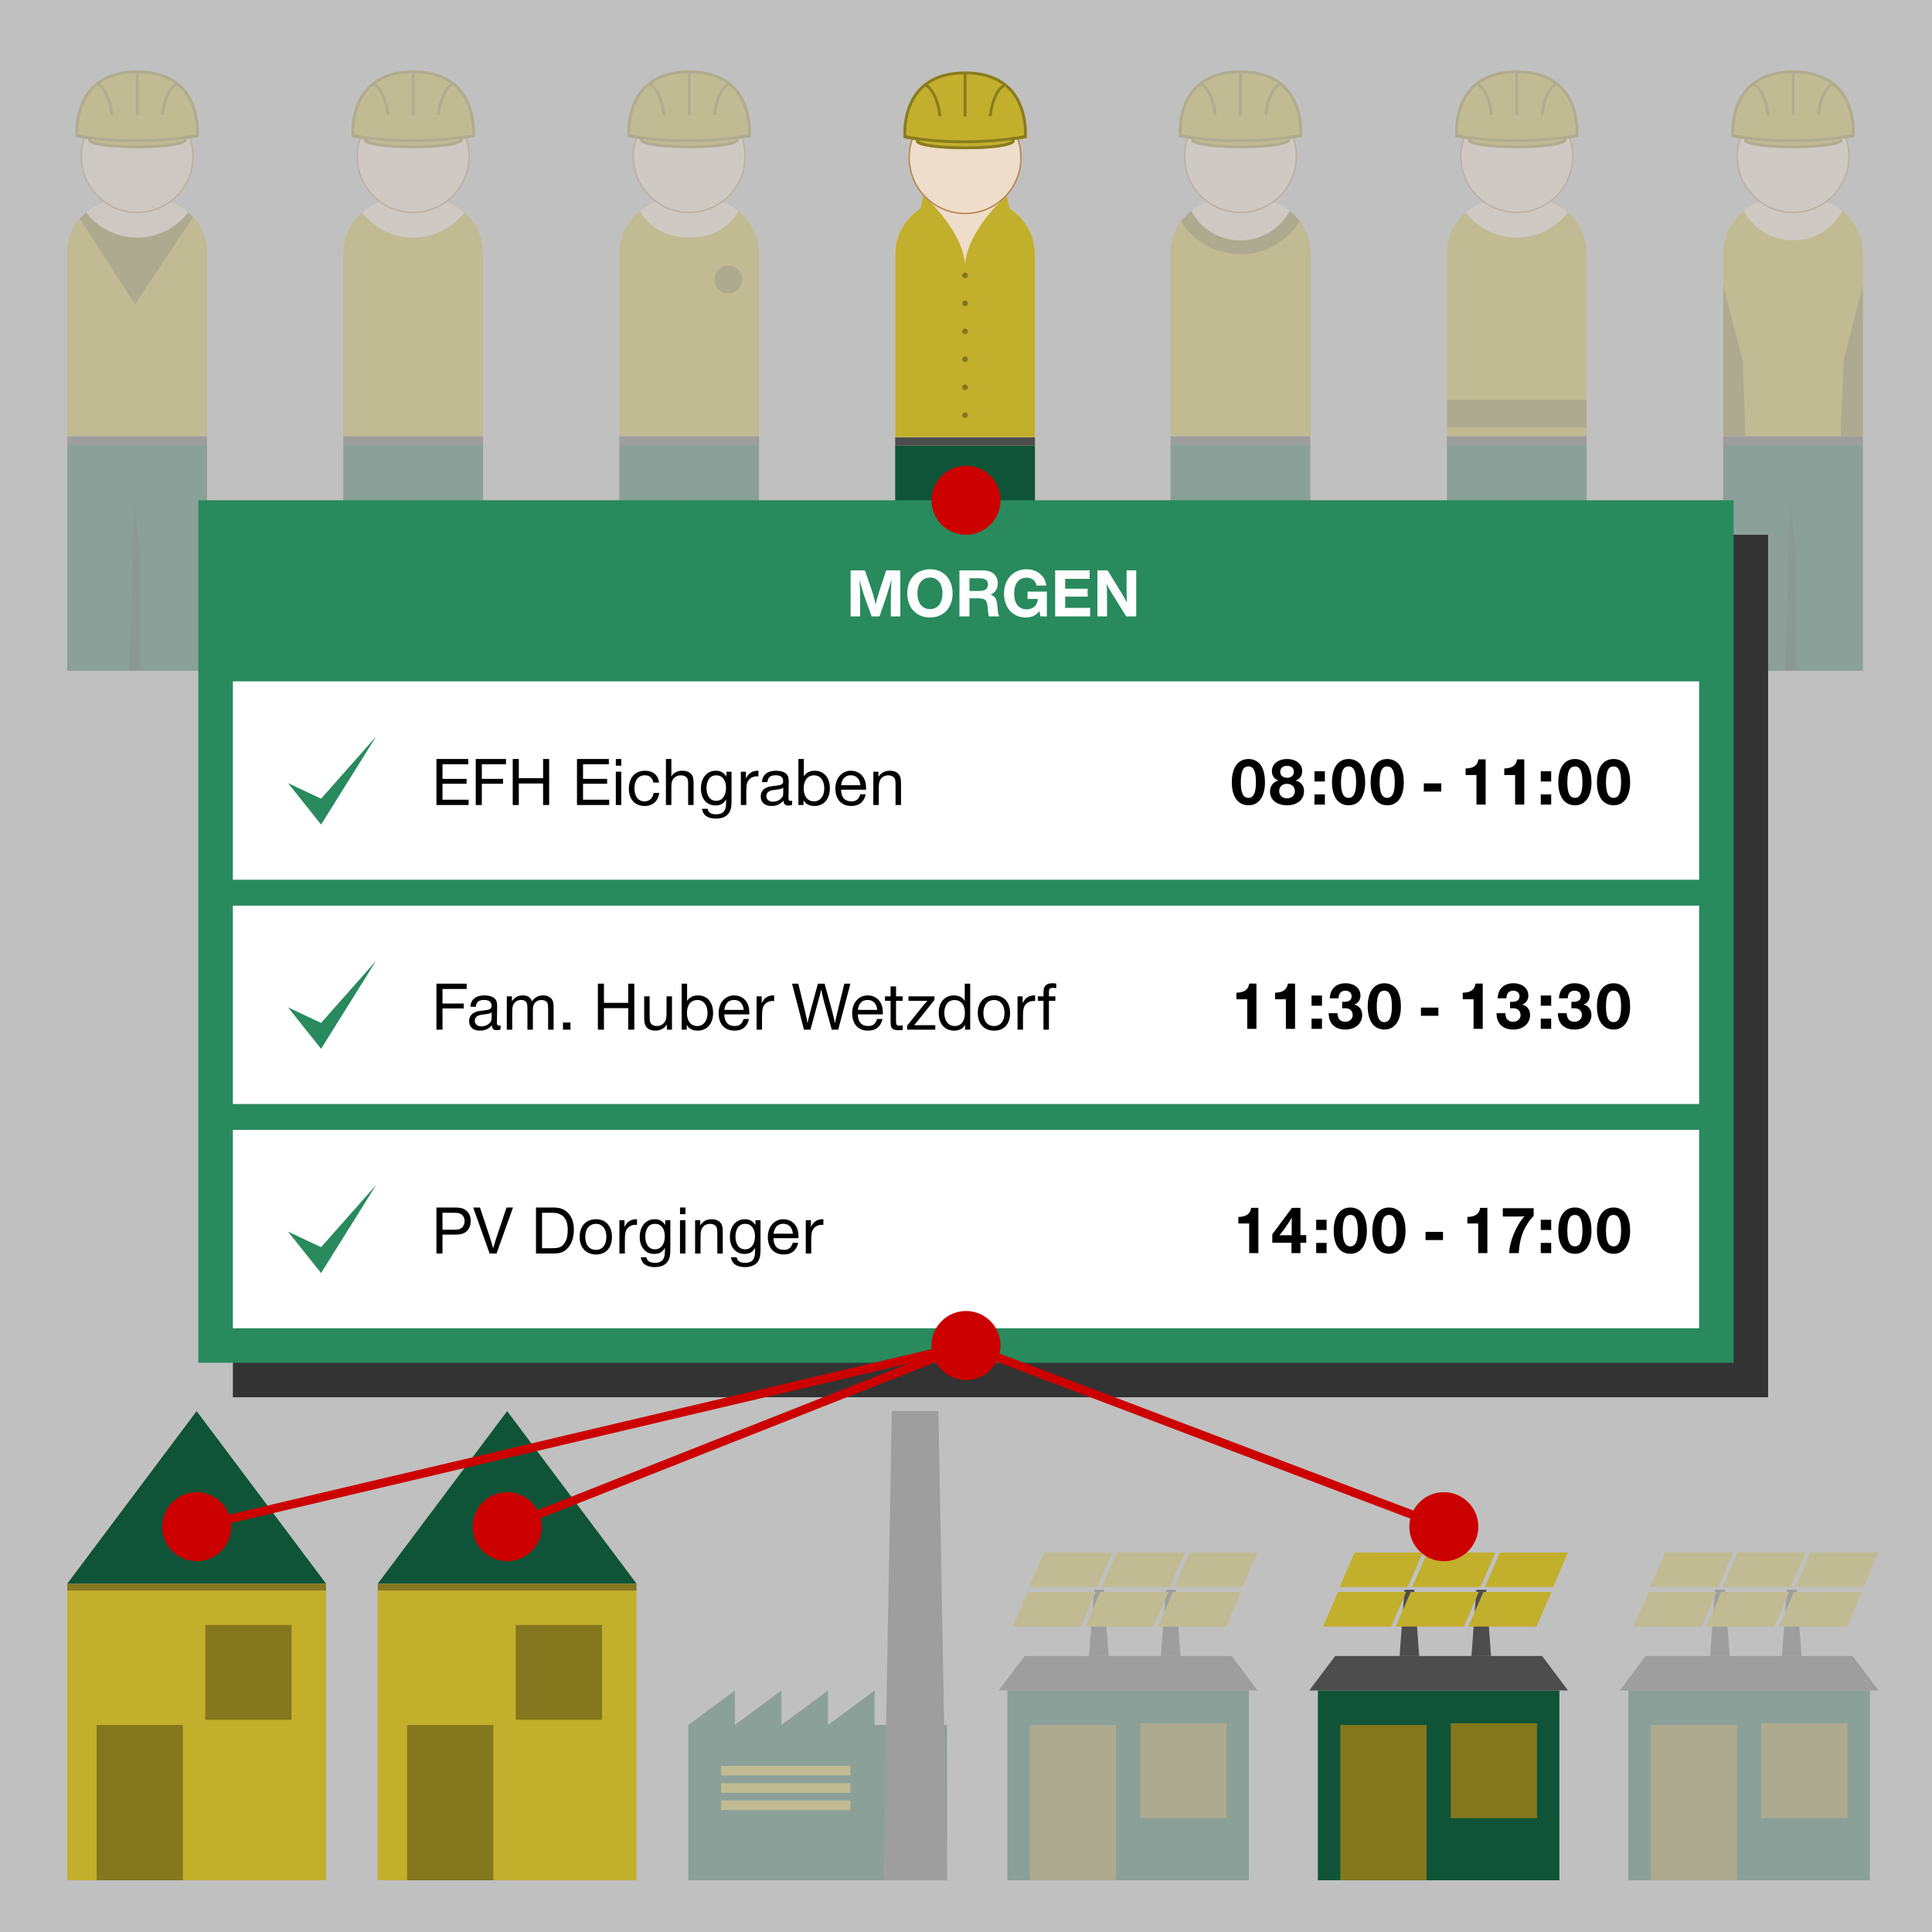 <?xml version="1.0" encoding="UTF-8" standalone="no"?>
<!DOCTYPE svg PUBLIC "-//W3C//DTD SVG 1.1//EN" "http://www.w3.org/Graphics/SVG/1.1/DTD/svg11.dtd">
<svg width="100%" height="100%" viewBox="0 0 600 600" version="1.1" xmlns="http://www.w3.org/2000/svg" xmlns:xlink="http://www.w3.org/1999/xlink" xml:space="preserve" xmlns:serif="http://www.serif.com/" style="fill-rule:evenodd;clip-rule:evenodd;stroke-miterlimit:1.5;">
    <rect x="0" y="0" width="600" height="600" fill="#808080" stroke="none"/>
    <rect id="Background" x="0" y="0" width="600" height="600" style="fill:white;fill-opacity:0.5;"/>
    <g id="produkt_arbeitseinteilung_mitarbeiter_1.svg" opacity="0.3">
        <g id="Model-1" serif:id="Model 1">
            <g id="Hose">
                <rect x="363.532" y="138.02" width="43.403" height="70.313" style="fill:rgb(15,84,56);"/>
                <path d="M384.365,154.513L382.801,208.332L386.102,208.332L386.163,173.118L384.365,154.513Z" style="fill:rgb(11,62,42);"/>
            </g>
            <rect id="Gürtel" x="363.532" y="135.416" width="43.403" height="2.604" style="fill:rgb(77,77,77);"/>
            <path id="Oberkörper" d="M406.935,135.416L406.935,78.992C406.935,54.482 363.533,54.482 363.532,78.992C363.53,100.092 363.532,135.416 363.532,135.416L406.935,135.416Z" style="fill:rgb(238,221,202);"/>
            <circle id="Gesichtshaut" cx="385.233" cy="48.61" r="17.361" style="fill:rgb(238,221,202);stroke:rgb(184,135,80);stroke-width:0.43px;"/>
            <path id="Oberkörper1" serif:id="Oberkörper" d="M400.532,65.498C404.39,68.559 406.935,73.056 406.935,78.992L406.935,135.416L363.532,135.416C363.532,135.416 363.53,100.092 363.532,78.992C363.532,73.057 366.076,68.559 369.934,65.499C372.865,70.945 378.619,74.652 385.233,74.652C391.846,74.652 397.602,70.945 400.532,65.498Z" style="fill:rgb(132,119,30);"/>
            <path id="Oberkörper2" serif:id="Oberkörper" d="M403.678,68.723C405.712,71.455 406.935,74.878 406.935,78.992L406.935,135.416L363.532,135.416C363.532,135.416 363.53,100.092 363.532,78.992C363.532,74.879 364.754,71.456 366.788,68.724C370.618,74.886 377.45,78.992 385.233,78.992C393.016,78.992 399.848,74.885 403.678,68.723Z" style="fill:rgb(194,175,44);"/>
            <g id="Helm">
                <path d="M404.331,42.534C402.702,42.826 402.088,42.913 400.514,43.141C402.76,47.053 367.709,46.838 370.095,43.275C368.984,43.058 367.183,42.719 366.136,42.534C366.136,42.534 363.96,21.877 385.257,21.877C406.553,21.877 404.331,42.534 404.331,42.534Z" style="fill:rgb(194,175,44);"/>
                <path d="M403.913,42.166C402.321,42.449 401.414,42.579 399.876,42.799C400.251,43.444 400.352,43.627 399.645,43.996C399.365,44.143 399.044,44.268 398.407,44.447C393.021,45.962 378.177,45.921 372.515,44.552C371.832,44.387 371.279,44.214 370.928,44.028C370.375,43.733 370.302,43.622 370.778,42.958C369.693,42.749 367.575,42.356 366.551,42.176C366.551,42.176 364.609,22.308 385.255,22.308C405.863,22.308 403.913,42.166 403.913,42.166Z" style="fill:none;stroke:rgb(137,124,31);stroke-width:0.87px;"/>
                <path d="M366.136,42.057C377.995,44.267 391.314,44.238 404.331,42.057" style="fill:none;stroke:rgb(137,124,31);stroke-width:0.87px;"/>
                <rect x="384.806" y="22.211" width="0.868" height="13.618" style="fill:rgb(137,124,31);"/>
                <path d="M377.415,35.721C377.415,35.721 376.869,28.609 373.081,26.078" style="fill:none;stroke:rgb(137,124,31);stroke-width:0.87px;"/>
                <path d="M393.067,35.721C393.067,35.721 393.597,28.609 397.386,26.078" style="fill:none;stroke:rgb(137,124,31);stroke-width:0.87px;"/>
            </g>
        </g>
    </g>
    <g id="produkt_arbeitseinteilung_mitarbeiter_2.svg" opacity="0.3">
        <g id="Model-2" serif:id="Model 2">
            <g id="Hose1" serif:id="Hose">
                <rect x="20.894" y="138.02" width="43.403" height="70.313" style="fill:rgb(15,84,56);"/>
                <path d="M41.727,154.513L40.163,208.332L43.463,208.332L43.525,173.118L41.727,154.513Z" style="fill:rgb(11,62,42);"/>
            </g>
            <rect id="Gürtel1" serif:id="Gürtel" x="20.894" y="135.416" width="43.403" height="2.604" style="fill:rgb(77,77,77);"/>
            <path id="Oberkörper3" serif:id="Oberkörper" d="M64.297,135.416L64.297,78.992C64.297,54.482 20.895,54.482 20.894,78.992C20.892,100.092 20.894,135.416 20.894,135.416L64.297,135.416Z" style="fill:rgb(132,119,30);"/>
            <path id="Oberkörper4" serif:id="Oberkörper" d="M59.968,67.428C62.638,70.345 64.297,74.2 64.297,78.992L64.297,135.416L20.894,135.416C20.894,135.416 20.892,100.092 20.894,78.992C20.894,74.475 22.368,70.791 24.772,67.938L41.943,94.564L59.968,67.428Z" style="fill:rgb(194,175,44);"/>
            <path id="Halsausschnitt" d="M26.744,65.954C35.043,58.828 50.146,58.827 58.445,65.953C54.795,70.712 49.051,73.784 42.594,73.784C36.139,73.784 30.395,70.712 26.744,65.954Z" style="fill:rgb(236,218,198);"/>
            <circle id="Gesichtshaut1" serif:id="Gesichtshaut" cx="42.594" cy="48.61" r="17.361" style="fill:rgb(236,218,198);stroke:rgb(184,135,80);stroke-width:0.43px;"/>
            <g id="Helm1" serif:id="Helm">
                <path d="M61.692,42.534C60.064,42.826 59.449,42.913 57.875,43.141C60.122,47.053 25.071,46.838 27.456,43.275C26.346,43.058 24.545,42.719 23.498,42.534C23.498,42.534 21.322,21.877 42.619,21.877C63.915,21.877 61.692,42.534 61.692,42.534Z" style="fill:rgb(194,175,44);"/>
                <path d="M61.275,42.166C59.683,42.449 58.776,42.579 57.237,42.799C57.612,43.444 57.714,43.627 57.007,43.996C56.727,44.143 56.406,44.268 55.769,44.447C50.382,45.962 35.539,45.921 29.876,44.552C29.194,44.387 28.64,44.214 28.29,44.028C27.737,43.733 27.664,43.622 28.139,42.958C27.054,42.749 24.936,42.356 23.913,42.176C23.913,42.176 21.971,22.308 42.617,22.308C63.224,22.308 61.275,42.166 61.275,42.166Z" style="fill:none;stroke:rgb(137,124,31);stroke-width:0.87px;"/>
                <path d="M23.498,42.057C35.356,44.267 48.676,44.238 61.692,42.057" style="fill:none;stroke:rgb(137,124,31);stroke-width:0.87px;"/>
                <rect x="42.168" y="22.211" width="0.868" height="13.618" style="fill:rgb(137,124,31);"/>
                <path d="M34.777,35.721C34.777,35.721 34.231,28.609 30.442,26.078" style="fill:none;stroke:rgb(137,124,31);stroke-width:0.87px;"/>
                <path d="M50.428,35.721C50.428,35.721 50.959,28.609 54.748,26.078" style="fill:none;stroke:rgb(137,124,31);stroke-width:0.87px;"/>
            </g>
        </g>
    </g>
    <g id="produkt_arbeitseinteilung_mitarbeiter_3.svg" opacity="0.3">
        <g id="Model-3" serif:id="Model 3">
            <g id="Hose2" serif:id="Hose">
                <rect x="106.608" y="138.02" width="43.403" height="70.313" style="fill:rgb(15,84,56);"/>
                <path d="M127.441,154.513L125.877,208.332L129.177,208.332L129.239,173.118L127.441,154.513Z" style="fill:rgb(11,62,42);"/>
            </g>
            <rect id="Gürtel2" serif:id="Gürtel" x="106.608" y="135.416" width="43.403" height="2.604" style="fill:rgb(77,77,77);"/>
            <path id="Oberkörper5" serif:id="Oberkörper" d="M150.011,135.416L150.011,78.992C150.011,54.482 106.609,54.482 106.608,78.992C106.606,100.092 106.608,135.416 106.608,135.416L150.011,135.416Z" style="fill:rgb(194,175,44);"/>
            <path id="Halsausschnitt1" serif:id="Halsausschnitt" d="M112.459,65.954C120.757,58.828 135.861,58.827 144.159,65.953C140.509,70.712 134.765,73.784 128.309,73.784C121.853,73.784 116.109,70.712 112.459,65.954Z" style="fill:rgb(238,221,202);"/>
            <circle id="Gesichtshaut2" serif:id="Gesichtshaut" cx="128.309" cy="48.61" r="17.361" style="fill:rgb(238,221,202);stroke:rgb(184,135,80);stroke-width:0.43px;"/>
            <g id="Helm2" serif:id="Helm">
                <path d="M147.407,42.534C145.778,42.826 145.164,42.913 143.59,43.141C145.836,47.053 110.785,46.838 113.171,43.275C112.06,43.058 110.259,42.719 109.212,42.534C109.212,42.534 107.036,21.877 128.333,21.877C149.629,21.877 147.407,42.534 147.407,42.534Z" style="fill:rgb(194,175,44);"/>
                <path d="M146.989,42.166C145.397,42.449 144.49,42.579 142.952,42.799C143.327,43.444 143.428,43.627 142.721,43.996C142.441,44.143 142.12,44.268 141.483,44.447C136.097,45.962 121.253,45.921 115.591,44.552C114.908,44.387 114.355,44.214 114.004,44.028C113.451,43.733 113.378,43.622 113.854,42.958C112.769,42.749 110.651,42.356 109.627,42.176C109.627,42.176 107.685,22.308 128.331,22.308C148.939,22.308 146.989,42.166 146.989,42.166Z" style="fill:none;stroke:rgb(137,124,31);stroke-width:0.87px;"/>
                <path d="M109.212,42.057C121.071,44.267 134.39,44.238 147.407,42.057" style="fill:none;stroke:rgb(137,124,31);stroke-width:0.87px;"/>
                <rect x="127.882" y="22.211" width="0.868" height="13.618" style="fill:rgb(137,124,31);"/>
                <path d="M120.491,35.721C120.491,35.721 119.945,28.609 116.157,26.078" style="fill:none;stroke:rgb(137,124,31);stroke-width:0.87px;"/>
                <path d="M136.143,35.721C136.143,35.721 136.673,28.609 140.462,26.078" style="fill:none;stroke:rgb(137,124,31);stroke-width:0.87px;"/>
            </g>
        </g>
    </g>
    <g id="produkt_arbeitseinteilung_mitarbeiter_4.svg" opacity="0.3">
        <g id="Model-4" serif:id="Model 4">
            <g id="Hose3" serif:id="Hose">
                <rect x="192.322" y="138.02" width="43.403" height="70.313" style="fill:rgb(15,84,56);"/>
                <path d="M213.156,154.513L211.591,208.332L214.892,208.332L214.953,173.118L213.156,154.513Z" style="fill:rgb(11,62,42);"/>
            </g>
            <rect id="Gürtel3" serif:id="Gürtel" x="192.322" y="135.416" width="43.403" height="2.604" style="fill:rgb(77,77,77);"/>
            <path id="Oberkörper6" serif:id="Oberkörper" d="M235.725,135.416L235.725,78.992C235.725,54.482 192.323,54.482 192.322,78.992C192.321,100.092 192.322,135.416 192.322,135.416L235.725,135.416Z" style="fill:rgb(238,221,202);"/>
            <circle id="Gesichtshaut3" serif:id="Gesichtshaut" cx="214.023" cy="48.61" r="17.361" style="fill:rgb(238,221,202);stroke:rgb(184,135,80);stroke-width:0.43px;"/>
            <path id="Oberkörper7" serif:id="Oberkörper" d="M229.322,65.498C233.18,68.559 235.725,73.056 235.725,78.992L235.725,135.416L192.322,135.416C192.322,135.416 192.321,100.092 192.322,78.992C192.322,73.057 194.867,68.559 198.724,65.499C201.655,70.945 207.409,73.784 214.023,73.784C220.637,73.784 226.392,70.945 229.322,65.498Z" style="fill:rgb(194,175,44);"/>
            <circle cx="226.176" cy="86.804" r="4.34" style="fill:rgb(132,119,30);"/>
            <g id="Helm3" serif:id="Helm">
                <path d="M233.121,42.534C231.492,42.826 230.878,42.913 229.304,43.141C231.551,47.053 196.499,46.838 198.885,43.275C197.775,43.058 195.973,42.719 194.926,42.534C194.926,42.534 192.75,21.877 214.047,21.877C235.343,21.877 233.121,42.534 233.121,42.534Z" style="fill:rgb(194,175,44);"/>
                <path d="M232.703,42.166C231.111,42.449 230.204,42.579 228.666,42.799C229.041,43.444 229.143,43.627 228.435,43.996C228.156,44.143 227.834,44.268 227.197,44.447C221.811,45.962 206.967,45.921 201.305,44.552C200.623,44.387 200.069,44.214 199.718,44.028C199.165,43.733 199.092,43.622 199.568,42.958C198.483,42.749 196.365,42.356 195.341,42.176C195.341,42.176 193.4,22.308 214.045,22.308C234.653,22.308 232.703,42.166 232.703,42.166Z" style="fill:none;stroke:rgb(137,124,31);stroke-width:0.87px;"/>
                <path d="M194.926,42.057C206.785,44.267 220.104,44.238 233.121,42.057" style="fill:none;stroke:rgb(137,124,31);stroke-width:0.87px;"/>
                <rect x="213.597" y="22.211" width="0.868" height="13.618" style="fill:rgb(137,124,31);"/>
                <path d="M206.205,35.721C206.205,35.721 205.659,28.609 201.871,26.078" style="fill:none;stroke:rgb(137,124,31);stroke-width:0.87px;"/>
                <path d="M221.857,35.721C221.857,35.721 222.387,28.609 226.176,26.078" style="fill:none;stroke:rgb(137,124,31);stroke-width:0.87px;"/>
            </g>
        </g>
    </g>
    <g id="produkt_arbeitseinteilung_mitarbeiter_6.svg" opacity="0.3">
        <g id="Model-6" serif:id="Model 6">
            <g id="Hose4" serif:id="Hose">
                <rect x="449.343" y="138.02" width="43.403" height="70.313" style="fill:rgb(15,84,56);"/>
                <path d="M470.177,154.513L468.612,208.332L471.913,208.332L471.974,173.118L470.177,154.513Z" style="fill:rgb(11,62,42);"/>
            </g>
            <rect id="Gürtel4" serif:id="Gürtel" x="449.343" y="135.416" width="43.403" height="2.604" style="fill:rgb(77,77,77);"/>
            <path id="Oberkörper8" serif:id="Oberkörper" d="M492.746,135.416L492.746,78.992C492.746,54.482 449.344,54.482 449.343,78.992C449.342,100.092 449.343,135.416 449.343,135.416L492.746,135.416Z" style="fill:rgb(194,175,44);"/>
            <rect x="449.343" y="124.131" width="43.403" height="8.681" style="fill:rgb(132,119,30);"/>
            <path id="Halsausschnitt2" serif:id="Halsausschnitt" d="M455.194,65.954C463.493,58.828 478.596,58.827 486.895,65.953C483.244,70.712 477.5,73.784 471.044,73.784C464.588,73.784 458.844,70.712 455.194,65.954Z" style="fill:rgb(238,221,202);"/>
            <circle id="Gesichtshaut4" serif:id="Gesichtshaut" cx="471.044" cy="48.61" r="17.361" style="fill:rgb(238,221,202);stroke:rgb(184,135,80);stroke-width:0.43px;"/>
            <g id="Helm4" serif:id="Helm">
                <path d="M490.142,42.534C488.513,42.826 487.899,42.913 486.325,43.141C488.572,47.053 453.52,46.838 455.906,43.275C454.796,43.058 452.994,42.719 451.948,42.534C451.948,42.534 449.771,21.877 471.068,21.877C492.364,21.877 490.142,42.534 490.142,42.534Z" style="fill:rgb(194,175,44);"/>
                <path d="M489.724,42.166C488.132,42.449 487.225,42.579 485.687,42.799C486.062,43.444 486.164,43.627 485.456,43.996C485.177,44.143 484.856,44.268 484.218,44.447C478.832,45.962 463.988,45.921 458.326,44.552C457.644,44.387 457.09,44.214 456.739,44.028C456.186,43.733 456.113,43.622 456.589,42.958C455.504,42.749 453.386,42.356 452.362,42.176C452.362,42.176 450.421,22.308 471.066,22.308C491.674,22.308 489.724,42.166 489.724,42.166Z" style="fill:none;stroke:rgb(137,124,31);stroke-width:0.87px;"/>
                <path d="M451.948,42.057C463.806,44.267 477.125,44.238 490.142,42.057" style="fill:none;stroke:rgb(137,124,31);stroke-width:0.87px;"/>
                <rect x="470.618" y="22.211" width="0.868" height="13.618" style="fill:rgb(137,124,31);"/>
                <path d="M463.226,35.721C463.226,35.721 462.68,28.609 458.892,26.078" style="fill:none;stroke:rgb(137,124,31);stroke-width:0.87px;"/>
                <path d="M478.878,35.721C478.878,35.721 479.408,28.609 483.198,26.078" style="fill:none;stroke:rgb(137,124,31);stroke-width:0.87px;"/>
            </g>
        </g>
    </g>
    <g id="produkt_arbeitseinteilung_mitarbeiter_7.svg" opacity="0.3">
        <g id="Model-7" serif:id="Model 7">
            <g id="Hose5" serif:id="Hose">
                <rect x="535.155" y="138.02" width="43.403" height="70.313" style="fill:rgb(15,84,56);"/>
                <path d="M555.988,154.513L554.424,208.332L557.724,208.332L557.786,173.118L555.988,154.513Z" style="fill:rgb(11,62,42);"/>
            </g>
            <rect id="Gürtel5" serif:id="Gürtel" x="535.155" y="135.416" width="43.403" height="2.604" style="fill:rgb(77,77,77);"/>
            <path id="Oberkörper9" serif:id="Oberkörper" d="M578.557,135.416L578.557,78.992C578.557,54.482 535.156,54.482 535.155,78.992C535.153,100.092 535.155,135.416 535.155,135.416L578.557,135.416Z" style="fill:rgb(238,221,202);"/>
            <g id="Shirt">
                <path id="Oberkörper10" serif:id="Oberkörper" d="M572.155,65.498C576.012,68.559 578.557,73.056 578.557,78.992L578.557,135.416L535.155,135.416C535.155,135.416 535.153,100.092 535.155,78.992C535.155,73.057 537.699,68.559 541.557,65.499C544.487,70.945 550.241,74.652 556.855,74.652C563.469,74.652 569.224,70.945 572.155,65.498Z" style="fill:rgb(194,175,44);"/>
                <path d="M535.155,88.541L541.231,111.978L542.099,135.416L535.155,135.416L535.155,88.541Z" style="fill:rgb(132,119,30);"/>
                <path d="M578.557,88.541L572.481,111.978L571.613,135.416L578.557,135.416L578.557,88.541Z" style="fill:rgb(132,119,30);"/>
            </g>
            <circle id="Gesichtshaut5" serif:id="Gesichtshaut" cx="556.855" cy="48.61" r="17.361" style="fill:rgb(238,221,202);stroke:rgb(184,135,80);stroke-width:0.43px;"/>
            <g id="Helm5" serif:id="Helm">
                <path d="M575.953,42.534C574.325,42.826 573.71,42.913 572.136,43.141C574.383,47.053 539.332,46.838 541.717,43.275C540.607,43.058 538.806,42.719 537.759,42.534C537.759,42.534 535.583,21.877 556.879,21.877C578.175,21.877 575.953,42.534 575.953,42.534Z" style="fill:rgb(194,175,44);"/>
                <path d="M575.536,42.166C573.944,42.449 573.037,42.579 571.498,42.799C571.873,43.444 571.975,43.627 571.267,43.996C570.988,44.143 570.667,44.268 570.03,44.447C564.643,45.962 549.8,45.921 544.137,44.552C543.455,44.387 542.901,44.214 542.55,44.028C541.998,43.733 541.925,43.622 542.4,42.958C541.315,42.749 539.197,42.356 538.174,42.176C538.174,42.176 536.232,22.308 556.878,22.308C577.485,22.308 575.536,42.166 575.536,42.166Z" style="fill:none;stroke:rgb(137,124,31);stroke-width:0.87px;"/>
                <path d="M537.759,42.057C549.617,44.267 562.937,44.238 575.953,42.057" style="fill:none;stroke:rgb(137,124,31);stroke-width:0.87px;"/>
                <rect x="556.429" y="22.211" width="0.868" height="13.618" style="fill:rgb(137,124,31);"/>
                <path d="M549.037,35.721C549.037,35.721 548.491,28.609 544.703,26.078" style="fill:none;stroke:rgb(137,124,31);stroke-width:0.87px;"/>
                <path d="M564.689,35.721C564.689,35.721 565.22,28.609 569.009,26.078" style="fill:none;stroke:rgb(137,124,31);stroke-width:0.87px;"/>
            </g>
        </g>
    </g>
    <g id="Model-8" serif:id="Model 8">
        <g id="Hose6" serif:id="Hose">
            <rect x="278.009" y="138.352" width="43.403" height="70.312" style="fill:rgb(15,84,56);"/>
            <path d="M298.843,154.845L297.279,208.665L300.579,208.665L300.641,173.452L298.843,154.845Z" style="fill:rgb(11,62,42);"/>
        </g>
        <rect id="Gürtel6" serif:id="Gürtel" x="278.009" y="135.748" width="43.403" height="2.604" style="fill:rgb(77,77,77);"/>
        <path id="Oberkörper11" serif:id="Oberkörper" d="M321.412,135.748L321.412,79.324C321.412,54.815 278.01,54.815 278.009,79.324L278.009,135.748L321.412,135.748Z" style="fill:rgb(238,221,202);"/>
        <g id="Hemd">
            <path id="Oberkörper12" serif:id="Oberkörper" d="M299.701,82.19C300.33,72.117 311.354,61.572 312.681,60.942C312.966,62.668 313.541,64.672 313.541,64.672C313.661,64.791 313.767,64.895 313.866,64.99C318.356,68.042 321.412,72.821 321.412,79.324L321.412,135.748L278.009,135.748L278.009,79.324C278.01,72.866 281.024,68.109 285.464,65.054C285.581,64.942 285.708,64.817 285.855,64.672C285.855,64.672 286.429,62.668 286.715,60.942C288.045,61.573 299.109,72.159 299.698,82.249L299.701,82.19Z" style="fill:rgb(194,175,44);"/>
            <g id="Hemdknöpfe">
                <circle cx="299.7" cy="85.541" r="0.87" style="fill:rgb(132,119,30);"/>
                <circle cx="299.7" cy="94.221" r="0.87" style="fill:rgb(132,119,30);"/>
                <circle cx="299.7" cy="102.902" r="0.87" style="fill:rgb(132,119,30);"/>
                <circle cx="299.7" cy="111.582" r="0.87" style="fill:rgb(132,119,30);"/>
                <circle cx="299.7" cy="120.263" r="0.87" style="fill:rgb(132,119,30);"/>
                <circle cx="299.7" cy="128.944" r="0.87" style="fill:rgb(132,119,30);"/>
            </g>
        </g>
        <circle id="Gesichtshaut6" serif:id="Gesichtshaut" cx="299.711" cy="48.942" r="17.361" style="fill:rgb(238,221,202);stroke:rgb(184,135,80);stroke-width:0.44px;"/>
        <g id="Helm6" serif:id="Helm">
            <path d="M318.808,42.866C317.181,43.159 316.566,43.247 314.992,43.475C317.238,47.386 282.188,47.172 284.572,43.608C283.462,43.392 281.661,43.054 280.613,42.866C280.613,42.866 278.439,22.211 299.735,22.211C321.031,22.211 318.808,42.866 318.808,42.866Z" style="fill:rgb(194,175,44);"/>
            <path d="M280.613,42.39C292.472,44.601 305.792,44.572 318.808,42.39" style="fill:none;stroke:rgb(137,124,31);stroke-width:0.87px;"/>
            <path d="M318.392,42.496C316.801,42.778 315.894,42.909 314.354,43.129C314.729,43.775 314.831,43.957 314.124,44.327C313.845,44.473 313.523,44.598 312.885,44.777C307.5,46.292 292.656,46.251 286.994,44.881C286.311,44.717 285.758,44.543 285.407,44.357C284.854,44.063 284.781,43.952 285.257,43.289C284.171,43.079 282.053,42.686 281.03,42.505C281.03,42.505 279.168,22.638 299.734,22.638C320.341,22.638 318.392,42.496 318.392,42.496Z" style="fill:none;stroke:rgb(137,124,31);stroke-width:0.87px;"/>
            <rect x="299.285" y="22.544" width="0.868" height="13.618" style="fill:rgb(137,124,31);"/>
            <path d="M291.892,36.054C291.892,36.054 291.347,28.942 287.558,26.411" style="fill:none;stroke:rgb(137,124,31);stroke-width:0.87px;"/>
            <path d="M307.545,36.054C307.545,36.054 308.075,28.942 311.863,26.411" style="fill:none;stroke:rgb(137,124,31);stroke-width:0.87px;"/>
        </g>
    </g>
    <g>
        <rect x="72.321" y="166.071" width="476.786" height="267.857" style="fill:rgb(51,51,51);"/>
        <rect x="61.607" y="155.357" width="476.786" height="267.857" style="fill:rgb(40,138,93);"/>
        <rect x="72.321" y="211.607" width="455.357" height="61.607" style="fill:white;"/>
        <rect x="72.321" y="281.25" width="455.357" height="61.607" style="fill:white;"/>
        <rect x="72.321" y="350.893" width="455.357" height="61.607" style="fill:white;"/>
        <g>
            <path d="M145.433,235.714L135.536,235.714L135.536,250.004L145.54,250.004L145.54,248.357L137.419,248.357L137.419,243.404L144.897,243.404L144.897,241.886L137.419,241.886L137.419,237.362L145.433,237.362L145.433,235.714Z" style="fill-rule:nonzero;"/>
            <path d="M157.133,235.714L147.75,235.714L147.75,250.004L149.633,250.004L149.633,243.404L156.233,243.404L156.233,241.886L149.633,241.886L149.633,237.362L157.133,237.362L157.133,235.714Z" style="fill-rule:nonzero;"/>
            <path d="M170.547,235.714L168.664,235.714L168.664,241.671L161.119,241.671L161.119,235.714L159.236,235.714L159.236,250.004L161.119,250.004L161.119,243.319L168.664,243.319L168.664,250.004L170.547,250.004L170.547,235.714Z" style="fill-rule:nonzero;"/>
            <path d="M189.083,235.714L179.186,235.714L179.186,250.004L189.19,250.004L189.19,248.357L181.069,248.357L181.069,243.404L188.547,243.404L188.547,241.886L181.069,241.886L181.069,237.362L189.083,237.362L189.083,235.714Z" style="fill-rule:nonzero;"/>
            <path d="M192.94,235.714L191.25,235.714L191.25,237.79L192.94,237.79L192.94,235.714ZM192.94,239.657L191.25,239.657L191.25,250.004L192.94,250.004L192.94,239.657Z" style="fill-rule:nonzero;"/>
            <path d="M202.99,246.235C202.733,247.907 201.704,248.871 200.162,248.871C198.212,248.871 197.033,247.349 197.033,244.82C197.033,242.334 198.276,240.769 200.269,240.769C201.683,240.769 202.626,241.562 202.904,243.019L204.683,243.019C204.383,240.683 202.797,239.357 200.269,239.357C197.226,239.357 195.3,241.519 195.3,244.97C195.3,248.25 197.183,250.304 200.204,250.304C202.712,250.304 204.383,248.807 204.747,246.235L202.99,246.235Z" style="fill-rule:nonzero;"/>
            <path d="M208.497,235.714L206.807,235.714L206.807,250.004L208.497,250.004L208.497,245.12C208.497,243.491 208.562,242.998 208.819,242.376C209.269,241.39 210.234,240.79 211.435,240.79C212.314,240.79 213,241.09 213.364,241.626C213.621,241.991 213.707,242.484 213.707,243.491L213.707,250.004L215.397,250.004L215.397,243.277C215.397,242.098 215.29,241.455 215.012,240.897C214.477,239.892 213.407,239.357 211.928,239.357C210.384,239.357 209.248,239.956 208.455,241.133C208.497,240.084 208.497,240.084 208.497,239.913L208.497,235.714Z" style="fill-rule:nonzero;"/>
            <path d="M227.183,239.657L225.6,239.657L225.6,241.155C224.742,239.892 223.778,239.357 222.299,239.357C219.555,239.357 217.671,241.583 217.671,244.863C217.671,248.035 219.469,250.133 222.191,250.133C223.756,250.133 224.742,249.577 225.493,248.25L225.493,249.491C225.493,251.828 224.528,252.9 222.427,252.9C220.841,252.9 219.962,252.342 219.769,251.184L218.014,251.184C218.271,253.157 219.79,254.226 222.363,254.226C224.271,254.226 225.75,253.563 226.477,252.342C226.99,251.484 227.183,250.583 227.183,248.892L227.183,239.657ZM222.491,240.79C224.314,240.79 225.471,242.269 225.471,244.649C225.471,247.114 224.271,248.7 222.427,248.7C220.541,248.7 219.404,247.178 219.404,244.692C219.404,243.684 219.683,242.634 220.112,241.991C220.669,241.155 221.398,240.79 222.491,240.79Z" style="fill-rule:nonzero;"/>
            <path d="M235.54,239.357C233.697,239.293 232.347,240.147 231.662,241.819L231.662,239.657L230.079,239.657L230.079,250.004L231.769,250.004L231.769,245.978C231.769,243.641 231.983,242.784 232.754,241.991C233.333,241.412 234.104,241.091 235.004,241.091C235.09,241.091 235.304,241.112 235.54,241.133L235.54,239.357Z" style="fill-rule:nonzero;"/>
            <path d="M245.997,248.636C245.805,248.721 245.698,248.743 245.548,248.743C245.034,248.743 244.863,248.464 244.863,247.693C244.863,247.607 244.863,247.35 244.884,247.071C244.905,245.999 244.947,243.856 244.947,242.805C244.947,241.498 244.755,240.876 244.241,240.362C243.578,239.721 242.378,239.357 241.006,239.357C238.326,239.357 236.721,240.662 236.657,242.891L238.326,242.891C238.476,241.39 239.227,240.769 240.877,240.769C242.442,240.769 243.214,241.369 243.214,242.569C243.214,243.448 242.786,243.791 241.392,243.941C239.012,244.241 238.862,244.263 238.197,244.541C236.913,245.056 236.25,246.021 236.25,247.371C236.25,249.171 237.512,250.304 239.57,250.304C241.156,250.304 242.314,249.791 243.321,248.636C243.321,249.62 243.857,250.176 244.798,250.176C245.227,250.176 245.591,250.112 245.997,249.962L245.997,248.636ZM243.236,246.171C243.236,246.921 243.171,247.221 242.914,247.586C242.292,248.443 241.22,248.979 240.063,248.979C238.798,248.979 238.004,248.293 238.004,247.221C238.004,246.557 238.326,246.021 238.883,245.743C239.355,245.486 239.741,245.4 240.942,245.25C242.421,245.079 242.786,244.971 243.236,244.629L243.236,246.171Z" style="fill-rule:nonzero;"/>
            <path d="M249.64,235.714L247.95,235.714L247.95,250.005L249.533,250.005L249.533,248.507C250.155,249.684 251.334,250.304 252.942,250.304C255.857,250.304 257.719,248.143 257.719,244.777C257.719,241.498 255.879,239.357 253.049,239.357C251.527,239.357 250.348,239.956 249.64,241.09L249.64,235.714ZM252.856,240.79C254.742,240.79 255.986,242.376 255.986,244.82C255.986,247.264 254.721,248.871 252.813,248.871C250.819,248.871 249.597,247.349 249.597,244.863C249.597,242.312 250.819,240.79 252.856,240.79Z" style="fill-rule:nonzero;"/>
            <path d="M267.192,246.684C266.699,248.228 265.884,248.871 264.449,248.871C262.349,248.871 261.256,247.671 261.192,245.247L268.97,245.247C268.992,243.836 268.842,242.892 268.477,242.056C267.749,240.362 266.163,239.357 264.277,239.357C261.449,239.357 259.434,241.648 259.434,244.884C259.434,248.228 261.299,250.304 264.342,250.304C266.806,250.304 268.306,249.107 268.863,246.684L267.192,246.684ZM261.213,243.857C261.47,241.841 262.52,240.769 264.234,240.769C265.949,240.769 267.063,241.927 267.213,243.857L261.213,243.857Z" style="fill-rule:nonzero;"/>
            <path d="M272.804,239.657L271.221,239.657L271.221,250.004L272.912,250.004L272.912,244.992C272.912,243.62 272.997,242.955 273.276,242.355C273.705,241.39 274.691,240.79 275.87,240.79C276.728,240.79 277.414,241.112 277.778,241.648C278.036,242.055 278.121,242.548 278.121,243.92L278.121,250.004L279.812,250.004L279.812,243.32C279.812,242.055 279.705,241.455 279.384,240.854C278.87,239.913 277.778,239.357 276.406,239.357C274.797,239.357 273.704,239.934 272.804,241.262L272.804,239.657Z" style="fill-rule:nonzero;"/>
        </g>
        <g>
            <path d="M279.599,177.129L275.208,177.129L273.172,183.298C272.529,185.27 272.186,186.556 271.929,187.864C271.628,186.256 271.264,184.885 270.75,183.341L268.606,177.129L264.173,177.129L264.173,191.419L267.127,191.419L267.127,186.813C267.127,184.284 267.127,184.027 266.935,179.955C267.32,181.627 267.727,183.041 268.392,185.035L270.685,191.419L273.15,191.419L275.379,184.906C276.023,182.956 276.387,181.67 276.837,179.891C276.708,182.677 276.644,184.713 276.644,187.135L276.644,191.419L279.599,191.419L279.599,177.129Z" style="fill:white;fill-rule:nonzero;"/>
            <path d="M288.921,176.786C284.57,176.786 281.766,179.74 281.766,184.284C281.766,188.764 284.592,191.762 288.836,191.762C293.015,191.762 295.842,188.743 295.842,184.284C295.842,179.847 293.015,176.786 288.921,176.786ZM288.879,179.376C291.194,179.376 292.694,181.284 292.694,184.22C292.694,187.264 291.215,189.171 288.857,189.171C286.413,189.171 284.913,187.285 284.913,184.263C284.913,181.241 286.435,179.376 288.879,179.376Z" style="fill:white;fill-rule:nonzero;"/>
            <path d="M297.966,177.129L297.966,191.419L301.07,191.419L301.07,185.804L303.879,185.804C305.036,185.804 305.722,186.019 306.108,186.512C306.558,187.091 306.666,187.563 306.794,189.492C306.88,190.628 306.965,191.057 307.158,191.419L310.413,191.419L310.284,191.248C310.07,190.929 309.942,190.414 309.856,189.406C309.642,186.105 309.192,185.162 307.608,184.67C309.042,184.135 309.877,182.828 309.877,181.177C309.877,179.697 309.214,178.477 308.015,177.771C307.222,177.3 306.387,177.129 304.865,177.129L297.966,177.129ZM301.07,179.59L304.179,179.59C306.001,179.59 306.816,180.191 306.816,181.542C306.816,182.228 306.558,182.764 306.065,183.107C305.658,183.407 305.079,183.514 304.05,183.514L301.07,183.514L301.07,179.59Z" style="fill:white;fill-rule:nonzero;"/>
            <path d="M325.113,183.729L319.113,183.729L319.113,186.019L322.284,186.019C322.22,187.949 320.849,189.236 318.877,189.236C316.392,189.236 314.956,187.434 314.956,184.328C314.956,181.241 316.392,179.397 318.792,179.397C320.442,179.397 321.599,180.298 321.899,181.842L324.92,181.842C324.599,178.862 322.092,176.786 318.813,176.786C314.699,176.786 311.808,179.912 311.808,184.349C311.808,188.742 314.549,191.762 318.534,191.762C320.377,191.762 321.706,191.141 322.799,189.792L323.12,191.419L325.113,191.419L325.113,183.729Z" style="fill:white;fill-rule:nonzero;"/>
            <path d="M338.399,177.129L327.687,177.129L327.687,191.419L338.549,191.419L338.549,188.786L330.792,188.786L330.792,185.29L337.777,185.29L337.777,182.829L330.792,182.829L330.792,179.762L338.399,179.762L338.399,177.129Z" style="fill:white;fill-rule:nonzero;"/>
            <path d="M352.863,177.129L349.866,177.129L349.866,183.084C349.866,183.941 349.93,186.128 349.994,187.178C349.673,186.471 349.051,185.399 348.129,183.877L343.97,177.129L340.801,177.129L340.801,191.419L343.799,191.419L343.799,185.335C343.799,183.856 343.756,182.291 343.67,181.327C344.099,182.227 344.099,182.248 345.471,184.52L349.737,191.419L352.863,191.419L352.863,177.129Z" style="fill:white;fill-rule:nonzero;"/>
        </g>
        <g>
            <path d="M387.751,235.714C384.472,235.714 382.546,238.39 382.546,242.934C382.546,247.436 384.472,250.09 387.751,250.09C390.923,250.09 392.85,247.393 392.85,242.913C392.85,240.962 392.486,239.269 391.78,238.004C391.009,236.592 389.467,235.714 387.751,235.714ZM387.73,238.026C389.317,238.026 390.046,239.569 390.046,242.892C390.046,246.214 389.295,247.779 387.708,247.779C386.122,247.779 385.35,246.257 385.35,243.063C385.35,239.505 386.036,238.026 387.73,238.026Z" style="fill-rule:nonzero;"/>
            <path d="M397.05,242.399C395.402,242.805 394.417,244.091 394.417,245.827C394.417,248.399 396.515,250.09 399.708,250.09C402.859,250.09 404.979,248.335 404.979,245.72C404.979,244.005 404.101,242.891 402.367,242.399C403.694,241.928 404.421,240.878 404.421,239.441C404.421,237.277 402.452,235.714 399.708,235.714C396.986,235.714 394.996,237.298 394.996,239.484C394.996,240.921 395.723,241.949 397.051,242.399L397.05,242.399ZM399.73,237.833C401.016,237.833 401.831,238.541 401.831,239.656C401.831,240.814 401.016,241.543 399.73,241.543C398.422,241.543 397.586,240.792 397.586,239.656C397.586,238.541 398.422,237.833 399.73,237.833ZM399.687,243.426C401.124,243.426 402.131,244.348 402.131,245.677C402.131,247.028 401.145,247.929 399.687,247.929C398.251,247.929 397.264,247.007 397.264,245.656C397.264,244.326 398.251,243.426 399.687,243.426Z" style="fill-rule:nonzero;"/>
            <path d="M411.45,239.529L408.217,239.529L408.217,242.697L411.45,242.697L411.45,239.529ZM411.45,246.707L408.217,246.707L408.217,249.876L411.45,249.876L411.45,246.707Z" style="fill-rule:nonzero;"/>
            <path d="M418.866,235.714C415.587,235.714 413.66,238.39 413.66,242.934C413.66,247.436 415.587,250.09 418.866,250.09C422.038,250.09 423.964,247.393 423.964,242.913C423.964,240.962 423.6,239.269 422.894,238.004C422.123,236.592 420.581,235.714 418.866,235.714ZM418.844,238.026C420.431,238.026 421.16,239.569 421.16,242.892C421.16,246.214 420.409,247.779 418.823,247.779C417.236,247.779 416.464,246.257 416.464,243.063C416.464,239.505 417.15,238.026 418.844,238.026Z" style="fill-rule:nonzero;"/>
            <path d="M430.866,235.714C427.587,235.714 425.66,238.39 425.66,242.934C425.66,247.436 427.587,250.09 430.866,250.09C434.038,250.09 435.964,247.393 435.964,242.913C435.964,240.962 435.6,239.269 434.894,238.004C434.123,236.592 432.581,235.714 430.866,235.714ZM430.844,238.026C432.431,238.026 433.16,239.569 433.16,242.892C433.16,246.214 432.409,247.779 430.823,247.779C429.236,247.779 428.464,246.257 428.464,243.063C428.464,239.505 429.15,238.026 430.844,238.026Z" style="fill-rule:nonzero;"/>
            <rect x="442.18" y="243.279" width="5.421" height="2.547" style="fill-rule:nonzero;"/>
            <path d="M461.379,235.821L459.152,235.821C458.852,237.729 457.588,238.607 455.167,238.65L455.167,240.686L458.531,240.686L458.531,249.876L461.379,249.876L461.379,235.821Z" style="fill-rule:nonzero;"/>
            <path d="M473.379,235.821L471.152,235.821C470.852,237.729 469.588,238.607 467.167,238.65L467.167,240.686L470.531,240.686L470.531,249.876L473.379,249.876L473.379,235.821Z" style="fill-rule:nonzero;"/>
            <path d="M481.736,239.529L478.503,239.529L478.503,242.697L481.736,242.697L481.736,239.529ZM481.736,246.707L478.503,246.707L478.503,249.876L481.736,249.876L481.736,246.707Z" style="fill-rule:nonzero;"/>
            <path d="M489.151,235.714C485.872,235.714 483.946,238.39 483.946,242.934C483.946,247.436 485.872,250.09 489.151,250.09C492.323,250.09 494.25,247.393 494.25,242.913C494.25,240.962 493.886,239.269 493.18,238.004C492.409,236.592 490.867,235.714 489.151,235.714ZM489.13,238.026C490.717,238.026 491.446,239.569 491.446,242.892C491.446,246.214 490.695,247.779 489.108,247.779C487.522,247.779 486.75,246.257 486.75,243.063C486.75,239.505 487.436,238.026 489.13,238.026Z" style="fill-rule:nonzero;"/>
            <path d="M501.151,235.714C497.872,235.714 495.946,238.39 495.946,242.934C495.946,247.436 497.872,250.09 501.151,250.09C504.323,250.09 506.25,247.393 506.25,242.913C506.25,240.962 505.886,239.269 505.18,238.004C504.409,236.592 502.867,235.714 501.151,235.714ZM501.13,238.026C502.717,238.026 503.446,239.569 503.446,242.892C503.446,246.214 502.695,247.779 501.108,247.779C499.522,247.779 498.75,246.257 498.75,243.063C498.75,239.505 499.436,238.026 501.13,238.026Z" style="fill-rule:nonzero;"/>
        </g>
        <g>
            <path d="M390.193,305.464L387.966,305.464C387.667,307.371 386.403,308.25 383.981,308.293L383.981,310.329L387.346,310.329L387.346,319.519L390.193,319.519L390.193,305.464Z" style="fill-rule:nonzero;"/>
            <path d="M402.193,305.464L399.966,305.464C399.667,307.371 398.403,308.25 395.981,308.293L395.981,310.329L399.346,310.329L399.346,319.519L402.193,319.519L402.193,305.464Z" style="fill-rule:nonzero;"/>
            <path d="M410.55,309.171L407.317,309.171L407.317,312.34L410.55,312.34L410.55,309.171ZM410.55,316.35L407.317,316.35L407.317,319.519L410.55,319.519L410.55,316.35Z" style="fill-rule:nonzero;"/>
            <path d="M415.696,310.028C415.738,308.484 416.488,307.669 417.817,307.669C418.996,307.669 419.767,308.355 419.767,309.384C419.767,310.564 418.953,311.143 417.303,311.143C417.153,311.143 417.046,311.143 416.831,311.121L416.831,313.154C417.088,313.112 417.26,313.112 417.538,313.112C418.417,313.112 418.931,313.24 419.36,313.605C419.831,313.969 420.088,314.548 420.088,315.213C420.088,316.457 419.146,317.314 417.774,317.314C416.231,317.314 415.374,316.349 415.374,314.655L412.631,314.655C412.631,317.849 414.538,319.733 417.838,319.733C420.881,319.733 423.043,317.871 423.043,315.191C423.043,313.54 422.101,312.32 420.538,311.956C421.736,311.635 422.507,310.542 422.507,309.17C422.507,306.92 420.602,305.357 417.838,305.357C414.924,305.357 413.081,307.134 412.974,310.028L415.696,310.028Z" style="fill-rule:nonzero;"/>
            <path d="M429.966,305.357C426.687,305.357 424.76,308.033 424.76,312.577C424.76,317.078 426.687,319.733 429.966,319.733C433.138,319.733 435.064,317.036 435.064,312.556C435.064,310.605 434.7,308.912 433.994,307.647C433.223,306.235 431.681,305.357 429.966,305.357ZM429.944,307.669C431.531,307.669 432.26,309.212 432.26,312.534C432.26,315.857 431.509,317.421 429.923,317.421C428.336,317.421 427.564,315.9 427.564,312.706C427.564,309.148 428.25,307.669 429.944,307.669Z" style="fill-rule:nonzero;"/>
            <rect x="441.28" y="312.921" width="5.421" height="2.547" style="fill-rule:nonzero;"/>
            <path d="M460.479,305.464L458.252,305.464C457.952,307.371 456.688,308.25 454.267,308.293L454.267,310.329L457.631,310.329L457.631,319.519L460.479,319.519L460.479,305.464Z" style="fill-rule:nonzero;"/>
            <path d="M467.831,310.028C467.874,308.484 468.624,307.669 469.953,307.669C471.131,307.669 471.903,308.355 471.903,309.384C471.903,310.564 471.088,311.143 469.438,311.143C469.288,311.143 469.181,311.143 468.967,311.121L468.967,313.154C469.224,313.112 469.396,313.112 469.674,313.112C470.553,313.112 471.067,313.24 471.496,313.605C471.967,313.969 472.224,314.548 472.224,315.213C472.224,316.457 471.281,317.314 469.91,317.314C468.367,317.314 467.51,316.349 467.51,314.655L464.767,314.655C464.767,317.849 466.674,319.733 469.974,319.733C473.016,319.733 475.179,317.871 475.179,315.191C475.179,313.54 474.237,312.32 472.674,311.956C473.872,311.635 474.643,310.542 474.643,309.17C474.643,306.92 472.738,305.357 469.974,305.357C467.06,305.357 465.217,307.134 465.11,310.028L467.831,310.028Z" style="fill-rule:nonzero;"/>
            <path d="M481.736,309.171L478.503,309.171L478.503,312.34L481.736,312.34L481.736,309.171ZM481.736,316.35L478.503,316.35L478.503,319.519L481.736,319.519L481.736,316.35Z" style="fill-rule:nonzero;"/>
            <path d="M486.881,310.028C486.924,308.484 487.674,307.669 489.003,307.669C490.181,307.669 490.953,308.355 490.953,309.384C490.953,310.564 490.138,311.143 488.488,311.143C488.338,311.143 488.231,311.143 488.017,311.121L488.017,313.154C488.274,313.112 488.446,313.112 488.724,313.112C489.603,313.112 490.117,313.24 490.546,313.605C491.017,313.969 491.274,314.548 491.274,315.213C491.274,316.457 490.331,317.314 488.96,317.314C487.417,317.314 486.56,316.349 486.56,314.655L483.817,314.655C483.817,317.849 485.724,319.733 489.024,319.733C492.066,319.733 494.229,317.871 494.229,315.191C494.229,313.54 493.287,312.32 491.724,311.956C492.922,311.635 493.693,310.542 493.693,309.17C493.693,306.92 491.788,305.357 489.024,305.357C486.11,305.357 484.267,307.134 484.16,310.028L486.881,310.028Z" style="fill-rule:nonzero;"/>
            <path d="M501.151,305.357C497.872,305.357 495.946,308.033 495.946,312.577C495.946,317.078 497.872,319.733 501.151,319.733C504.323,319.733 506.25,317.036 506.25,312.556C506.25,310.605 505.886,308.912 505.18,307.647C504.409,306.235 502.867,305.357 501.151,305.357ZM501.13,307.669C502.717,307.669 503.446,309.212 503.446,312.534C503.446,315.857 502.695,317.421 501.108,317.421C499.522,317.421 498.75,315.9 498.75,312.706C498.75,309.148 499.436,307.669 501.13,307.669Z" style="fill-rule:nonzero;"/>
        </g>
        <g>
            <path d="M390.793,375.107L388.566,375.107C388.267,377.014 387.003,377.893 384.581,377.936L384.581,379.971L387.946,379.971L387.946,389.162L390.793,389.162L390.793,375.107Z" style="fill-rule:nonzero;"/>
            <path d="M405.664,383.571L403.864,383.571L403.864,375.107L401.231,375.107L395.124,383.314L395.124,385.947L401.081,385.947L401.081,389.162L403.864,389.162L403.864,385.947L405.664,385.947L405.664,383.571ZM401.146,383.614L398.767,383.614C398.467,383.614 398.403,383.614 397.374,383.636C397.653,383.271 397.931,382.907 398.103,382.693C398.403,382.307 398.746,381.857 398.746,381.836L399.924,380.121C400.374,379.479 400.61,379.114 401.188,378.129C401.167,378.729 401.146,379.157 401.146,379.35L401.146,383.614Z" style="fill-rule:nonzero;"/>
            <path d="M411.986,378.814L408.753,378.814L408.753,381.983L411.986,381.983L411.986,378.814ZM411.986,385.993L408.753,385.993L408.753,389.162L411.986,389.162L411.986,385.993Z" style="fill-rule:nonzero;"/>
            <path d="M419.401,375C416.122,375 414.196,377.676 414.196,382.22C414.196,386.721 416.122,389.376 419.401,389.376C422.573,389.376 424.5,386.678 424.5,382.199C424.5,380.248 424.136,378.555 423.43,377.29C422.659,375.878 421.117,375 419.401,375ZM419.38,377.312C420.967,377.312 421.696,378.855 421.696,382.177C421.696,385.5 420.945,387.064 419.358,387.064C417.772,387.064 417,385.542 417,382.349C417,378.791 417.686,377.312 419.38,377.312Z" style="fill-rule:nonzero;"/>
            <path d="M431.401,375C428.122,375 426.196,377.676 426.196,382.22C426.196,386.721 428.122,389.376 431.401,389.376C434.573,389.376 436.5,386.678 436.5,382.199C436.5,380.248 436.136,378.555 435.43,377.29C434.659,375.878 433.117,375 431.401,375ZM431.38,377.312C432.967,377.312 433.696,378.855 433.696,382.177C433.696,385.5 432.945,387.064 431.358,387.064C429.772,387.064 429,385.542 429,382.349C429,378.791 429.686,377.312 431.38,377.312Z" style="fill-rule:nonzero;"/>
            <rect x="442.716" y="382.564" width="5.421" height="2.547" style="fill-rule:nonzero;"/>
            <path d="M461.914,375.107L459.688,375.107C459.388,377.014 458.124,377.893 455.703,377.936L455.703,379.971L459.067,379.971L459.067,389.162L461.914,389.162L461.914,375.107Z" style="fill-rule:nonzero;"/>
            <path d="M476.294,375.214L466.716,375.214L466.716,377.804L471.473,377.804C471.858,377.804 471.901,377.804 473.444,377.762C470.98,380.291 468.73,385.671 468.708,389.162L471.666,389.162C471.923,384.599 473.101,381.384 475.587,378.362C475.78,378.147 475.973,377.933 476.166,377.74C476.208,377.676 476.251,377.633 476.294,377.59L476.294,375.214Z" style="fill-rule:nonzero;"/>
            <path d="M481.736,378.814L478.503,378.814L478.503,381.983L481.736,381.983L481.736,378.814ZM481.736,385.993L478.503,385.993L478.503,389.162L481.736,389.162L481.736,385.993Z" style="fill-rule:nonzero;"/>
            <path d="M489.151,375C485.872,375 483.946,377.676 483.946,382.22C483.946,386.721 485.872,389.376 489.151,389.376C492.323,389.376 494.25,386.678 494.25,382.199C494.25,380.248 493.886,378.555 493.18,377.29C492.409,375.878 490.867,375 489.151,375ZM489.13,377.312C490.717,377.312 491.446,378.855 491.446,382.177C491.446,385.5 490.695,387.064 489.108,387.064C487.522,387.064 486.75,385.542 486.75,382.349C486.75,378.791 487.436,377.312 489.13,377.312Z" style="fill-rule:nonzero;"/>
            <path d="M501.151,375C497.872,375 495.946,377.676 495.946,382.22C495.946,386.721 497.872,389.376 501.151,389.376C504.323,389.376 506.25,386.678 506.25,382.199C506.25,380.248 505.886,378.555 505.18,377.29C504.409,375.878 502.867,375 501.151,375ZM501.13,377.312C502.717,377.312 503.446,378.855 503.446,382.177C503.446,385.5 502.695,387.064 501.108,387.064C499.522,387.064 498.75,385.542 498.75,382.349C498.75,378.791 499.436,377.312 501.13,377.312Z" style="fill-rule:nonzero;"/>
        </g>
        <g>
            <path d="M144.919,305.486L135.536,305.486L135.536,319.776L137.419,319.776L137.419,313.176L144.019,313.176L144.019,311.657L137.419,311.657L137.419,307.133L144.919,307.133L144.919,305.486Z" style="fill-rule:nonzero;"/>
            <path d="M155.44,318.407C155.247,318.493 155.14,318.514 154.991,318.514C154.477,318.514 154.306,318.236 154.306,317.464C154.306,317.378 154.306,317.121 154.327,316.842C154.347,315.771 154.39,313.627 154.39,312.577C154.39,311.269 154.198,310.647 153.684,310.134C153.021,309.492 151.821,309.129 150.449,309.129C147.769,309.129 146.164,310.433 146.099,312.662L147.769,312.662C147.919,311.162 148.669,310.54 150.32,310.54C151.885,310.54 152.657,311.14 152.657,312.341C152.657,313.22 152.228,313.563 150.835,313.713C148.455,314.013 148.305,314.034 147.64,314.313C146.356,314.827 145.693,315.792 145.693,317.142C145.693,318.942 146.955,320.076 149.012,320.076C150.599,320.076 151.757,319.563 152.764,318.407C152.764,319.391 153.299,319.947 154.241,319.947C154.669,319.947 155.033,319.883 155.44,319.733L155.44,318.407ZM152.679,315.943C152.679,316.693 152.614,316.993 152.357,317.357C151.735,318.214 150.663,318.75 149.506,318.75C148.241,318.75 147.447,318.064 147.447,316.993C147.447,316.329 147.769,315.793 148.326,315.514C148.798,315.257 149.184,315.171 150.385,315.021C151.864,314.85 152.228,314.743 152.679,314.4L152.679,315.943Z" style="fill-rule:nonzero;"/>
            <path d="M158.976,309.429L157.393,309.429L157.393,319.776L159.083,319.776L159.083,314.291C159.083,313.198 159.169,312.577 159.383,312.084C159.812,311.119 160.755,310.54 161.849,310.54C162.514,310.54 163.05,310.755 163.371,311.14C163.671,311.483 163.8,312.062 163.8,313.134L163.8,319.776L165.49,319.776L165.49,314.291C165.49,313.005 165.533,312.512 165.726,312.083C166.155,311.119 167.034,310.562 168.149,310.562C169.049,310.562 169.757,310.926 170.036,311.569C170.164,311.869 170.229,312.426 170.229,313.262L170.229,319.776L171.919,319.776L171.919,312.641C171.919,311.59 171.79,310.969 171.427,310.412C170.892,309.599 169.886,309.129 168.685,309.129C167.205,309.129 166.091,309.706 165.212,310.947C164.697,309.685 163.819,309.129 162.362,309.129C160.926,309.129 159.94,309.642 158.976,310.926L158.976,309.429Z" style="fill-rule:nonzero;"/>
            <rect x="174.836" y="317.55" width="2.333" height="2.226" style="fill-rule:nonzero;"/>
            <path d="M196.99,305.486L195.107,305.486L195.107,311.443L187.562,311.443L187.562,305.486L185.679,305.486L185.679,319.776L187.562,319.776L187.562,313.09L195.107,313.09L195.107,319.776L196.99,319.776L196.99,305.486Z" style="fill-rule:nonzero;"/>
            <path d="M208.69,309.429L207,309.429L207,314.442C207,315.878 206.893,316.542 206.593,317.121C206.057,318.086 205.113,318.643 203.998,318.643C203.119,318.643 202.433,318.321 202.09,317.785C201.833,317.378 201.747,316.821 201.747,315.535L201.747,309.429L200.057,309.429L200.057,316.135C200.057,317.55 200.25,318.343 200.742,318.942C201.341,319.691 202.305,320.076 203.505,320.076C205.071,320.076 206.336,319.391 207.107,318.171L207.107,319.776L208.69,319.776L208.69,309.429Z" style="fill-rule:nonzero;"/>
            <path d="M213.383,305.486L211.693,305.486L211.693,319.776L213.276,319.776L213.276,318.278C213.898,319.456 215.077,320.076 216.684,320.076C219.6,320.076 221.462,317.914 221.462,314.549C221.462,311.269 219.621,309.129 216.792,309.129C215.27,309.129 214.09,309.727 213.383,310.862L213.383,305.486ZM216.599,310.562C218.485,310.562 219.729,312.148 219.729,314.591C219.729,317.035 218.464,318.643 216.556,318.643C214.562,318.643 213.34,317.121 213.34,314.634C213.34,312.084 214.562,310.562 216.599,310.562Z" style="fill-rule:nonzero;"/>
            <path d="M230.934,316.456C230.442,318 229.627,318.643 228.192,318.643C226.092,318.643 224.999,317.442 224.934,315.019L232.713,315.019C232.734,313.607 232.584,312.663 232.22,311.827C231.492,310.134 229.906,309.129 228.02,309.129C225.192,309.129 223.177,311.42 223.177,314.655C223.177,318 225.042,320.076 228.084,320.076C230.549,320.076 232.049,318.878 232.606,316.456L230.934,316.456ZM224.956,313.629C225.213,311.613 226.263,310.54 227.977,310.54C229.692,310.54 230.806,311.698 230.956,313.629L224.956,313.629Z" style="fill-rule:nonzero;"/>
            <path d="M240.426,309.129C238.583,309.064 237.233,309.919 236.547,311.591L236.547,309.429L234.964,309.429L234.964,319.776L236.654,319.776L236.654,315.749C236.654,313.413 236.869,312.555 237.64,311.762C238.219,311.183 238.99,310.862 239.89,310.862C239.976,310.862 240.19,310.883 240.426,310.905L240.426,309.129Z" style="fill-rule:nonzero;"/>
            <path d="M264.106,305.486L262.22,305.486L260.034,314.442C259.627,316.135 259.434,316.992 259.306,317.828C259.177,317.078 258.942,315.985 258.534,314.399L256.092,305.486L254.013,305.486L251.634,314.206C251.184,315.899 250.884,317.228 250.799,317.828C250.649,316.928 250.37,315.621 250.049,314.249L247.927,305.486L245.977,305.486L249.684,319.776L251.699,319.776L254.099,310.927C254.549,309.341 254.699,308.741 255.042,307.283C255.17,308.098 255.47,309.341 255.899,311.034L258.32,319.776L260.313,319.776L264.106,305.486Z" style="fill-rule:nonzero;"/>
            <path d="M272.399,316.456C271.906,318 271.092,318.643 269.656,318.643C267.556,318.643 266.463,317.442 266.399,315.019L274.177,315.019C274.199,313.607 274.049,312.663 273.684,311.827C272.956,310.134 271.37,309.129 269.484,309.129C266.656,309.129 264.642,311.42 264.642,314.655C264.642,318 266.506,320.076 269.549,320.076C272.013,320.076 273.513,318.878 274.07,316.456L272.399,316.456ZM266.42,313.629C266.677,311.613 267.727,310.54 269.442,310.54C271.156,310.54 272.27,311.698 272.42,313.629L266.42,313.629Z" style="fill-rule:nonzero;"/>
            <path d="M280.347,309.429L278.269,309.429L278.269,306.343L276.579,306.343L276.579,309.429L274.843,309.429L274.843,310.819L276.579,310.819L276.579,315.985C276.579,318.386 276.6,318.707 276.878,319.135C277.22,319.691 277.884,319.947 279.019,319.947C279.512,319.947 279.854,319.926 280.347,319.862L280.347,318.407C279.983,318.493 279.747,318.536 279.426,318.536C278.44,318.536 278.269,318.3 278.269,316.928L278.269,310.819L280.347,310.819L280.347,309.429Z" style="fill-rule:nonzero;"/>
            <path d="M290.206,309.429L282.127,309.429L282.127,310.819L288.02,310.819C287.399,311.462 287.334,311.548 287.142,311.762L281.72,318.514L281.72,319.776L290.463,319.776L290.463,318.386L283.863,318.386L284.292,317.914C284.442,317.743 284.549,317.593 284.656,317.485L290.206,310.541L290.206,309.429Z" style="fill-rule:nonzero;"/>
            <path d="M301.304,305.486L299.614,305.486L299.614,310.862C298.993,309.749 297.771,309.129 296.184,309.129C294.877,309.129 293.655,309.663 292.819,310.604C291.964,311.569 291.536,312.877 291.536,314.591C291.536,317.957 293.376,320.076 296.313,320.076C297.9,320.076 299.164,319.391 299.7,318.257L299.7,319.776L301.304,319.776L301.304,305.486ZM296.484,310.562C297.32,310.562 298.135,310.905 298.692,311.505C299.357,312.212 299.657,313.198 299.657,314.634C299.657,317.142 298.457,318.643 296.484,318.643C294.534,318.643 293.269,317.035 293.269,314.549C293.269,312.084 294.491,310.562 296.484,310.562Z" style="fill-rule:nonzero;"/>
            <path d="M308.763,309.129C305.633,309.129 303.664,311.226 303.664,314.613C303.664,317.957 305.633,320.076 308.742,320.076C311.829,320.076 313.69,318.021 313.69,314.591C313.69,311.248 311.764,309.129 308.763,309.129ZM308.742,310.562C310.692,310.562 311.957,312.126 311.957,314.57C311.957,317.099 310.735,318.643 308.72,318.643C306.662,318.643 305.397,317.121 305.397,314.613C305.397,312.105 306.684,310.562 308.742,310.562Z" style="fill-rule:nonzero;"/>
            <path d="M321.469,309.129C319.626,309.064 318.276,309.919 317.59,311.591L317.59,309.429L316.007,309.429L316.007,319.776L317.697,319.776L317.697,315.749C317.697,313.413 317.912,312.555 318.683,311.762C319.262,311.183 320.033,310.862 320.933,310.862C321.019,310.862 321.233,310.883 321.469,310.905L321.469,309.129Z" style="fill-rule:nonzero;"/>
            <path d="M328.026,305.443C327.512,305.379 327.169,305.357 326.826,305.357C325.69,305.357 324.941,305.678 324.471,306.384C324.15,306.876 324.064,307.305 324.064,308.742L324.064,309.429L322.329,309.429L322.329,310.819L324.064,310.819L324.064,319.776L325.754,319.776L325.754,310.819L327.747,310.819L327.747,309.429L325.754,309.429L325.754,308.227C325.754,307.069 326.012,306.79 327.04,306.79C327.404,306.79 327.619,306.812 328.026,306.897L328.026,305.443Z" style="fill-rule:nonzero;"/>
        </g>
        <g>
            <path d="M135.536,375L135.536,389.29L137.419,389.29L137.419,383.419L141.299,383.419C142.95,383.419 143.678,383.248 144.514,382.691C145.627,381.943 146.183,380.742 146.183,379.113C146.183,377.655 145.627,376.54 144.535,375.77C143.721,375.193 142.885,375 141.213,375L135.536,375ZM137.419,376.647L140.784,376.647C142.092,376.647 142.628,376.733 143.164,377.055C143.871,377.483 144.279,378.255 144.279,379.22C144.279,380.142 143.914,380.935 143.314,381.385C142.821,381.75 142.135,381.9 141.063,381.9L137.419,381.9L137.419,376.647Z" style="fill-rule:nonzero;"/>
            <path d="M159.32,375L157.306,375L154.284,384.02C153.834,385.392 153.342,386.978 153.149,387.707C152.977,387 152.849,386.55 152.763,386.271C152.527,385.521 152.292,384.771 152.056,383.999L149.056,375L146.956,375L152.056,389.29L154.199,389.29L159.32,375Z" style="fill-rule:nonzero;"/>
            <path d="M166.457,375L166.457,389.29L171.791,389.29C173.956,389.29 175.028,388.905 176.207,387.707C177.534,386.357 178.219,384.363 178.219,381.856C178.219,379.519 177.491,377.633 176.121,376.412C174.985,375.385 173.742,375 171.577,375L166.457,375ZM168.34,376.647L171.62,376.647C174.728,376.647 176.314,378.448 176.314,381.92C176.314,384.042 175.886,385.478 174.964,386.507C174.192,387.386 173.356,387.643 171.427,387.643L168.34,387.643L168.34,376.647Z" style="fill-rule:nonzero;"/>
            <path d="M185.12,378.643C181.99,378.643 180.021,380.74 180.021,384.127C180.021,387.471 181.99,389.59 185.099,389.59C188.186,389.59 190.047,387.536 190.047,384.106C190.047,380.762 188.121,378.643 185.12,378.643ZM185.099,380.076C187.05,380.076 188.314,381.641 188.314,384.084C188.314,386.614 187.092,388.157 185.077,388.157C183.019,388.157 181.754,386.635 181.754,384.127C181.754,381.619 183.041,380.076 185.099,380.076Z" style="fill-rule:nonzero;"/>
            <path d="M197.826,378.643C195.983,378.579 194.633,379.433 193.947,381.105L193.947,378.943L192.364,378.943L192.364,389.29L194.054,389.29L194.054,385.263C194.054,382.927 194.269,382.07 195.04,381.276C195.619,380.698 196.39,380.376 197.29,380.376C197.376,380.376 197.59,380.398 197.826,380.419L197.826,378.643Z" style="fill-rule:nonzero;"/>
            <path d="M208.176,378.942L206.593,378.942L206.593,380.44C205.735,379.178 204.771,378.643 203.291,378.643C200.547,378.643 198.664,380.869 198.664,384.149C198.664,387.321 200.462,389.419 203.184,389.419C204.749,389.419 205.735,388.863 206.486,387.536L206.486,388.777C206.486,391.113 205.521,392.186 203.42,392.186C201.834,392.186 200.955,391.628 200.762,390.47L199.007,390.47C199.263,392.442 200.783,393.512 203.356,393.512C205.264,393.512 206.743,392.849 207.47,391.628C207.983,390.77 208.176,389.869 208.176,388.178L208.176,378.942ZM203.484,380.076C205.307,380.076 206.464,381.555 206.464,383.934C206.464,386.399 205.264,387.986 203.42,387.986C201.534,387.986 200.397,386.464 200.397,383.977C200.397,382.97 200.676,381.919 201.105,381.276C201.662,380.44 202.391,380.076 203.484,380.076Z" style="fill-rule:nonzero;"/>
            <path d="M212.869,375L211.179,375L211.179,377.076L212.869,377.076L212.869,375ZM212.869,378.943L211.179,378.943L211.179,389.29L212.869,389.29L212.869,378.943Z" style="fill-rule:nonzero;"/>
            <path d="M217.454,378.943L215.871,378.943L215.871,389.29L217.562,389.29L217.562,384.277C217.562,382.906 217.647,382.241 217.926,381.641C218.355,380.676 219.341,380.076 220.52,380.076C221.378,380.076 222.064,380.397 222.428,380.933C222.686,381.341 222.771,381.834 222.771,383.205L222.771,389.29L224.462,389.29L224.462,382.605C224.462,381.341 224.355,380.74 224.034,380.14C223.52,379.199 222.428,378.643 221.056,378.643C219.447,378.643 218.354,379.22 217.454,380.547L217.454,378.943Z" style="fill-rule:nonzero;"/>
            <path d="M236.183,378.942L234.6,378.942L234.6,380.44C233.742,379.178 232.778,378.643 231.299,378.643C228.555,378.643 226.671,380.869 226.671,384.149C226.671,387.321 228.469,389.419 231.191,389.419C232.756,389.419 233.742,388.863 234.493,387.536L234.493,388.777C234.493,391.113 233.528,392.186 231.427,392.186C229.841,392.186 228.962,391.628 228.769,390.47L227.014,390.47C227.271,392.442 228.79,393.512 231.363,393.512C233.271,393.512 234.75,392.849 235.477,391.628C235.99,390.77 236.183,389.869 236.183,388.178L236.183,378.942ZM231.491,380.076C233.314,380.076 234.471,381.555 234.471,383.934C234.471,386.399 233.271,387.986 231.427,387.986C229.541,387.986 228.404,386.464 228.404,383.977C228.404,382.97 228.683,381.919 229.112,381.276C229.669,380.44 230.398,380.076 231.491,380.076Z" style="fill-rule:nonzero;"/>
            <path d="M246.213,385.97C245.72,387.514 244.906,388.157 243.47,388.157C241.37,388.157 240.277,386.956 240.213,384.533L247.992,384.533C248.013,383.121 247.863,382.178 247.499,381.341C246.77,379.648 245.184,378.643 243.299,378.643C240.47,378.643 238.456,380.934 238.456,384.169C238.456,387.514 240.32,389.59 243.363,389.59C245.827,389.59 247.327,388.392 247.884,385.97L246.213,385.97ZM240.234,383.143C240.492,381.127 241.542,380.054 243.256,380.054C244.97,380.054 246.084,381.213 246.234,383.143L240.234,383.143Z" style="fill-rule:nonzero;"/>
            <path d="M255.704,378.643C253.862,378.579 252.512,379.433 251.826,381.105L251.826,378.943L250.243,378.943L250.243,389.29L251.933,389.29L251.933,385.263C251.933,382.927 252.147,382.07 252.919,381.276C253.497,380.698 254.269,380.376 255.169,380.376C255.254,380.376 255.469,380.398 255.704,380.419L255.704,378.643Z" style="fill-rule:nonzero;"/>
        </g>
        <path d="M89.464,243.214L99.718,256.071L116.786,228.75L99.718,248.036L89.464,243.214Z" style="fill:rgb(40,138,93);"/>
        <path d="M89.464,312.857L99.718,325.714L116.786,298.393L99.718,317.679L89.464,312.857Z" style="fill:rgb(40,138,93);"/>
        <path d="M89.464,382.5L99.718,395.357L116.786,368.036L99.718,387.321L89.464,382.5Z" style="fill:rgb(40,138,93);"/>
    </g>
    <g id="Haus">
        <path d="M101.25,491.809L61.071,438.237L20.893,491.809L101.25,491.809Z" style="fill:rgb(15,84,56);"/>
        <rect x="20.893" y="493.951" width="80.357" height="89.977" style="fill:rgb(194,175,44);"/>
        <rect x="63.75" y="504.643" width="26.786" height="29.464" style="fill:rgb(132,119,30);"/>
        <rect x="30" y="535.714" width="26.786" height="48.214" style="fill:rgb(132,119,30);"/>
        <rect x="20.893" y="491.809" width="80.357" height="2.143" style="fill:rgb(132,119,30);"/>
    </g>
    <g id="Haus1" serif:id="Haus">
        <path d="M197.679,491.809L157.5,438.237L117.321,491.809L197.679,491.809Z" style="fill:rgb(15,84,56);"/>
        <rect x="117.321" y="493.951" width="80.357" height="89.977" style="fill:rgb(194,175,44);"/>
        <rect x="160.179" y="504.643" width="26.786" height="29.464" style="fill:rgb(132,119,30);"/>
        <rect x="126.429" y="535.714" width="26.786" height="48.214" style="fill:rgb(132,119,30);"/>
        <rect x="117.321" y="491.809" width="80.357" height="2.143" style="fill:rgb(132,119,30);"/>
    </g>
    <g id="Solar" opacity="0.3">
        <rect x="312.857" y="524.988" width="75" height="58.941" style="fill:rgb(15,84,56);"/>
        <rect x="354.107" y="535.179" width="26.786" height="29.464" style="fill:rgb(132,119,30);"/>
        <rect x="319.821" y="535.714" width="26.786" height="48.214" style="fill:rgb(132,119,30);"/>
        <path d="M390.536,524.988L310.179,524.988L318.214,514.286L382.5,514.286L390.536,524.988Z" style="fill:rgb(77,77,77);"/>
        <g>
            <path d="M342.792,493.707L339.749,493.707L338.227,514.286L344.313,514.286L342.792,493.707Z" style="fill:rgb(77,77,77);"/>
            <path d="M365.106,493.707L362.063,493.707L360.542,514.286L366.627,514.286L365.106,493.707Z" style="fill:rgb(77,77,77);"/>
            <g>
                <path d="M367.973,482.143L346.82,482.143L342.164,492.887L363.317,492.887L367.973,482.143Z" style="fill:rgb(194,175,44);"/>
                <path d="M345.41,482.143L324.257,482.143L319.601,492.887L340.754,492.887L345.41,482.143Z" style="fill:rgb(194,175,44);"/>
                <path d="M390.536,482.143L369.383,482.143L364.728,492.887L385.88,492.887L390.536,482.143Z" style="fill:rgb(194,175,44);"/>
                <path d="M362.836,494.405L341.683,494.405L337.027,505.149L358.18,505.149L362.836,494.405Z" style="fill:rgb(194,175,44);"/>
                <path d="M340.272,494.405L319.12,494.405L314.464,505.149L335.617,505.149L340.272,494.405Z" style="fill:rgb(194,175,44);"/>
                <path d="M385.399,494.405L364.246,494.405L359.59,505.149L380.743,505.149L385.399,494.405Z" style="fill:rgb(194,175,44);"/>
            </g>
        </g>
    </g>
    <g id="Solar1" serif:id="Solar">
        <rect x="409.286" y="524.988" width="75" height="58.941" style="fill:rgb(15,84,56);"/>
        <rect x="450.536" y="535.179" width="26.786" height="29.464" style="fill:rgb(132,119,30);"/>
        <rect x="416.25" y="535.714" width="26.786" height="48.214" style="fill:rgb(132,119,30);"/>
        <path d="M486.964,524.988L406.607,524.988L414.643,514.286L478.929,514.286L486.964,524.988Z" style="fill:rgb(77,77,77);"/>
        <g>
            <path d="M439.22,493.707L436.177,493.707L434.656,514.286L440.742,514.286L439.22,493.707Z" style="fill:rgb(77,77,77);"/>
            <path d="M461.535,493.707L458.492,493.707L456.97,514.286L463.056,514.286L461.535,493.707Z" style="fill:rgb(77,77,77);"/>
            <g>
                <path d="M464.401,482.143L443.248,482.143L438.593,492.887L459.746,492.887L464.401,482.143Z" style="fill:rgb(194,175,44);"/>
                <path d="M441.838,482.143L420.685,482.143L416.03,492.887L437.183,492.887L441.838,482.143Z" style="fill:rgb(194,175,44);"/>
                <path d="M486.964,482.143L465.811,482.143L461.156,492.887L482.309,492.887L486.964,482.143Z" style="fill:rgb(194,175,44);"/>
                <path d="M459.264,494.405L438.111,494.405L433.456,505.149L454.609,505.149L459.264,494.405Z" style="fill:rgb(194,175,44);"/>
                <path d="M436.701,494.405L415.548,494.405L410.893,505.149L432.046,505.149L436.701,494.405Z" style="fill:rgb(194,175,44);"/>
                <path d="M481.827,494.405L460.674,494.405L456.019,505.149L477.172,505.149L481.827,494.405Z" style="fill:rgb(194,175,44);"/>
            </g>
        </g>
    </g>
    <g id="Solar2" serif:id="Solar" opacity="0.3">
        <rect x="505.714" y="524.988" width="75" height="58.941" style="fill:rgb(15,84,56);"/>
        <rect x="546.964" y="535.179" width="26.786" height="29.464" style="fill:rgb(132,119,30);"/>
        <rect x="512.679" y="535.714" width="26.786" height="48.214" style="fill:rgb(132,119,30);"/>
        <path d="M583.393,524.988L503.036,524.988L511.071,514.286L575.357,514.286L583.393,524.988Z" style="fill:rgb(77,77,77);"/>
        <g>
            <path d="M535.649,493.707L532.606,493.707L531.085,514.286L537.17,514.286L535.649,493.707Z" style="fill:rgb(77,77,77);"/>
            <path d="M557.963,493.707L554.92,493.707L553.399,514.286L559.485,514.286L557.963,493.707Z" style="fill:rgb(77,77,77);"/>
            <g>
                <path d="M560.83,482.143L539.677,482.143L535.022,492.887L556.175,492.887L560.83,482.143Z" style="fill:rgb(194,175,44);"/>
                <path d="M538.267,482.143L517.114,482.143L512.459,492.887L533.611,492.887L538.267,482.143Z" style="fill:rgb(194,175,44);"/>
                <path d="M583.393,482.143L562.24,482.143L557.585,492.887L578.738,492.887L583.393,482.143Z" style="fill:rgb(194,175,44);"/>
                <path d="M555.693,494.405L534.54,494.405L529.885,505.149L551.037,505.149L555.693,494.405Z" style="fill:rgb(194,175,44);"/>
                <path d="M533.13,494.405L511.977,494.405L507.321,505.149L528.474,505.149L533.13,494.405Z" style="fill:rgb(194,175,44);"/>
                <path d="M578.256,494.405L557.103,494.405L552.448,505.149L573.6,505.149L578.256,494.405Z" style="fill:rgb(194,175,44);"/>
            </g>
        </g>
    </g>
    <g id="Fabrik" opacity="0.3">
        <path d="M294.107,583.929L213.75,583.929L213.75,535.714L228.214,525L228.214,535.714L242.679,525L242.679,535.714L257.143,525L257.143,535.714L271.607,525L271.607,535.714L294.107,535.714L294.107,583.929Z" style="fill:rgb(15,84,56);"/>
        <path d="M291.429,438.214L276.964,438.214L274.286,583.929L294.107,583.929L291.429,438.214Z" style="fill:rgb(77,77,77);"/>
        <path d="M223.929,549.911L264.107,549.911" style="fill:none;stroke:rgb(194,175,44);stroke-width:3px;stroke-linejoin:round;"/>
        <path d="M223.929,555.268L264.107,555.268" style="fill:none;stroke:rgb(194,175,44);stroke-width:3px;stroke-linejoin:round;"/>
        <path d="M223.929,560.625L264.107,560.625" style="fill:none;stroke:rgb(194,175,44);stroke-width:3px;stroke-linejoin:round;"/>
    </g>
    <path d="M300,417.857L157.5,474.13" style="fill:none;stroke:rgb(204,0,0);stroke-width:2.68px;stroke-linejoin:round;"/>
    <path d="M300,417.857L448.393,474.13" style="fill:none;stroke:rgb(204,0,0);stroke-width:2.68px;stroke-linejoin:round;"/>
    <path d="M300,417.857L61.071,474.13" style="fill:none;stroke:rgb(204,0,0);stroke-width:2.68px;stroke-linejoin:round;"/>
    <circle cx="61.071" cy="474.13" r="10.714" style="fill:rgb(204,0,0);"/>
    <circle cx="157.5" cy="474.13" r="10.714" style="fill:rgb(204,0,0);"/>
    <circle cx="448.393" cy="474.13" r="10.714" style="fill:rgb(204,0,0);"/>
    <circle cx="300" cy="417.857" r="10.714" style="fill:rgb(204,0,0);"/>
    <circle cx="300" cy="155.357" r="10.714" style="fill:rgb(204,0,0);"/>
</svg>
